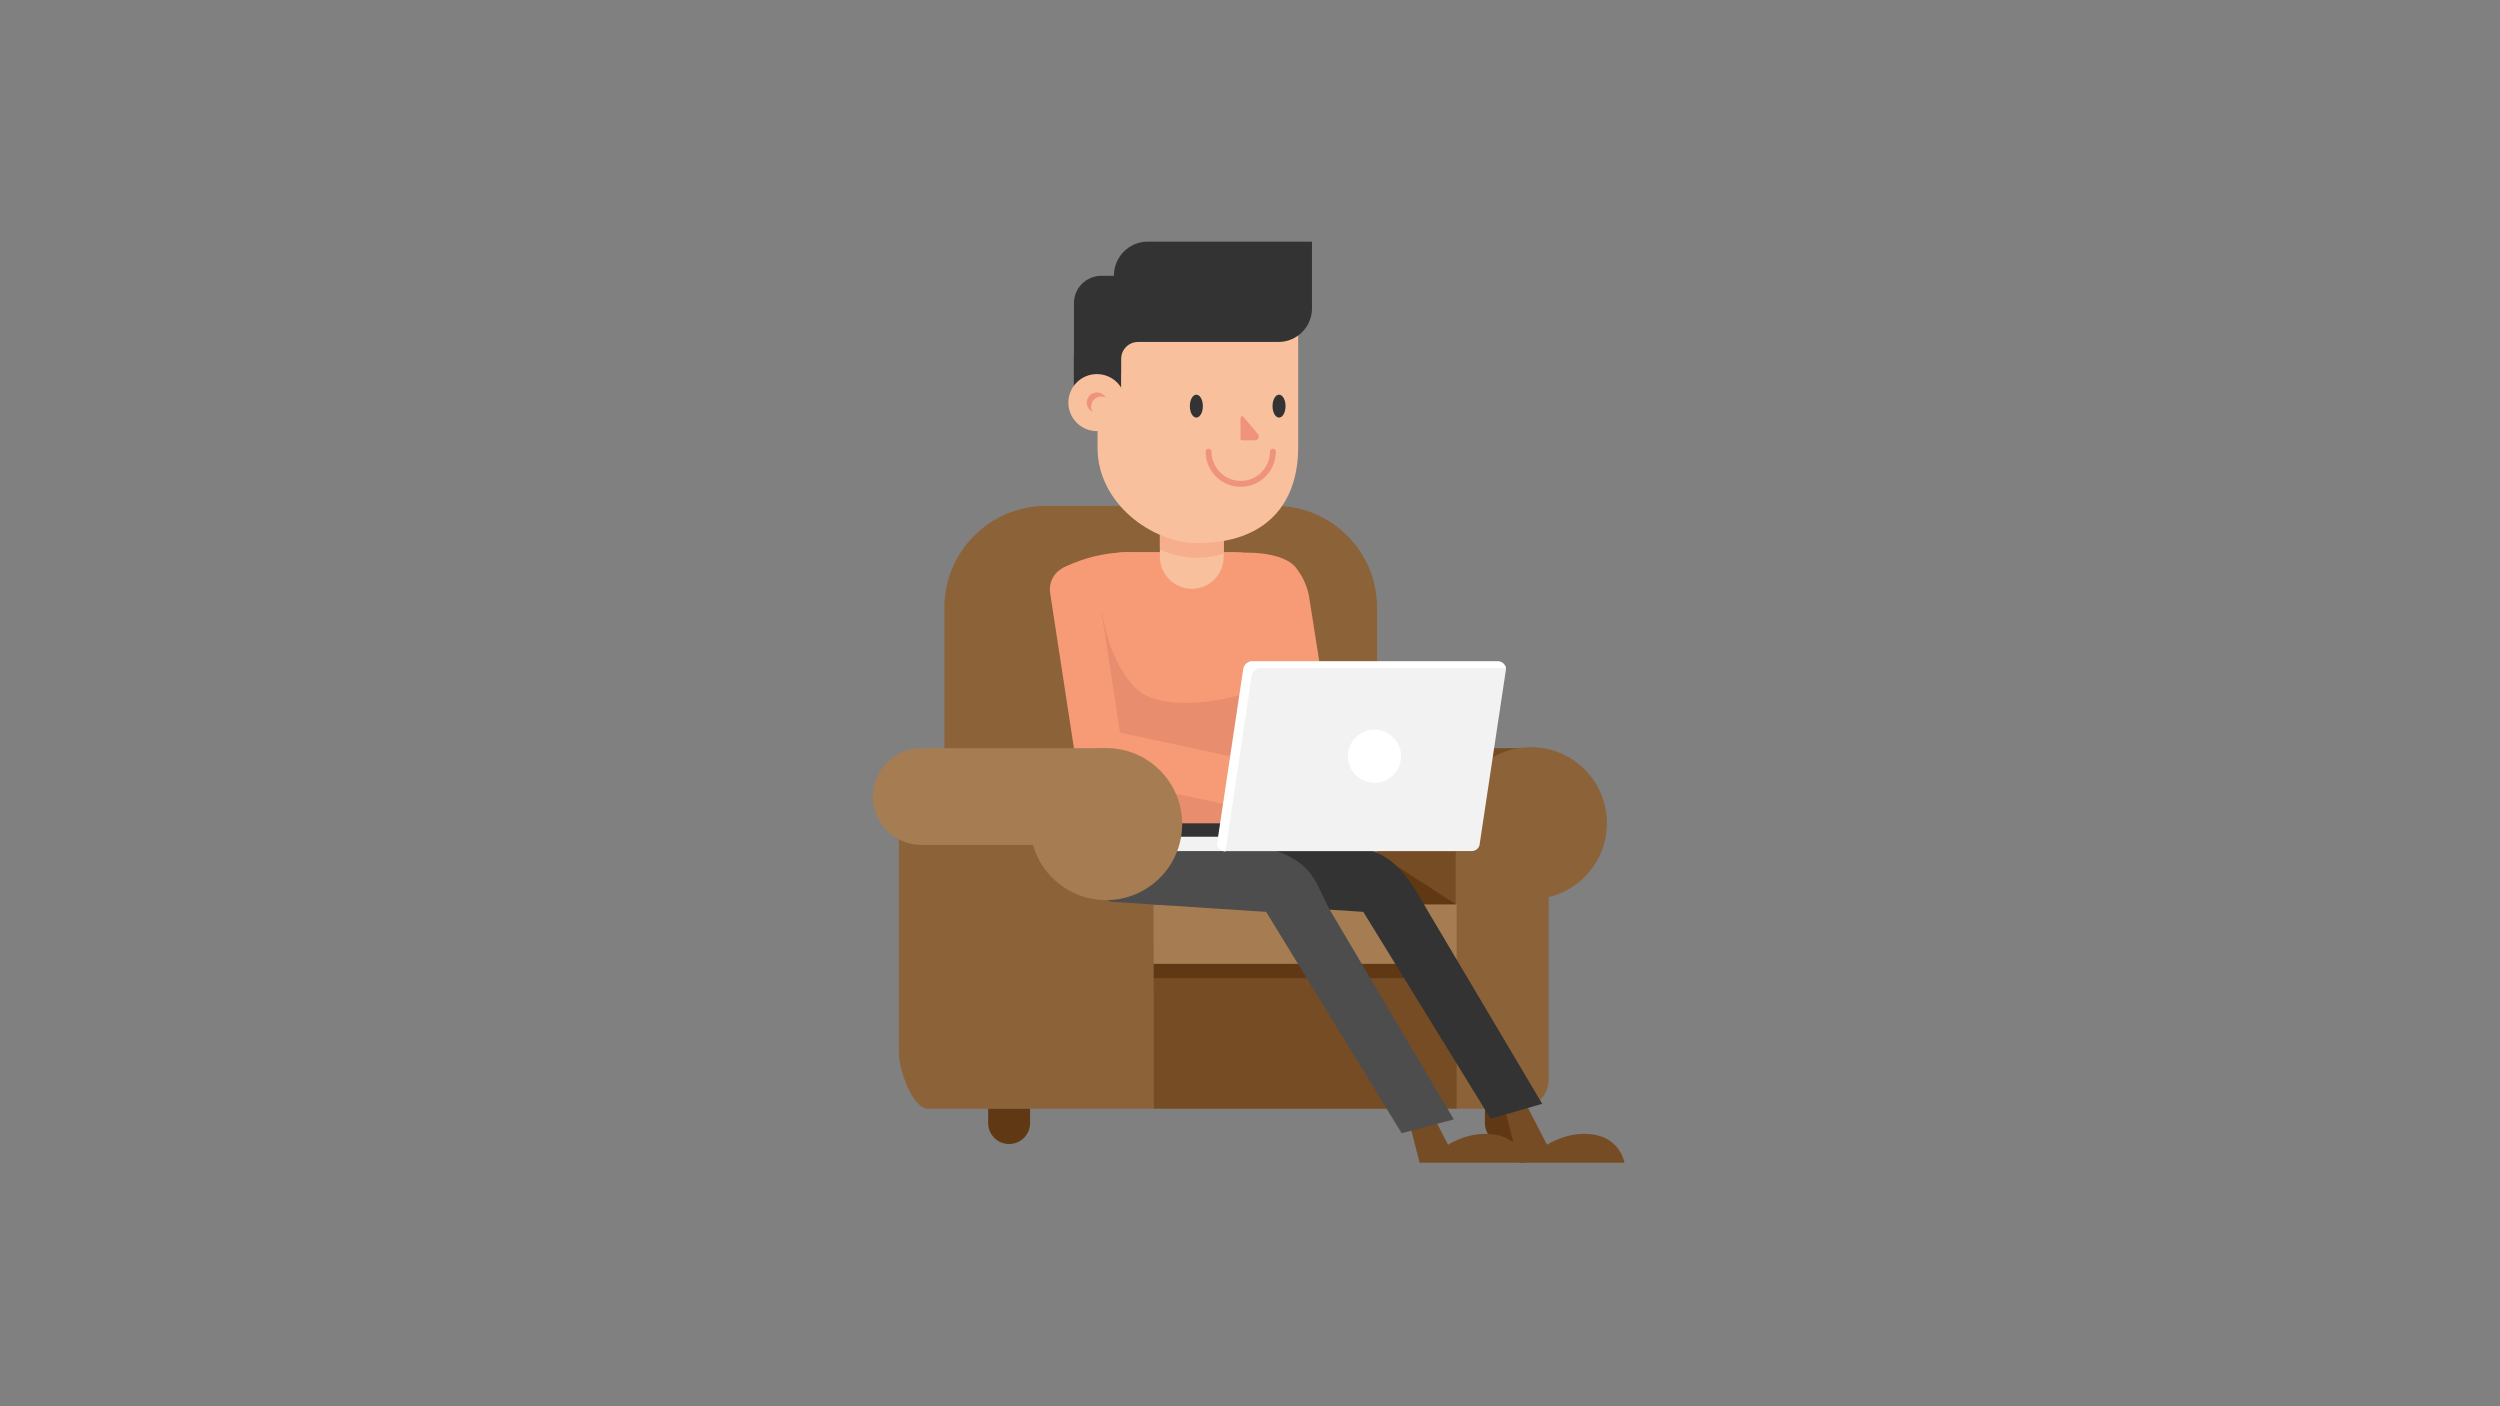 <?xml version="1.0" encoding="utf-8"?>
<!-- Generator: Adobe Illustrator 19.2.0, SVG Export Plug-In . SVG Version: 6.00 Build 0)  -->
<svg version="1.1" id="Layer_1" xmlns="http://www.w3.org/2000/svg" xmlns:xlink="http://www.w3.org/1999/xlink" x="0px" y="0px"
	 viewBox="0 0 1920 1080" style="enable-background:new 0 0 1920 1080;" xml:space="preserve">
<rect x="0" y="0" width="1920" height="1080" fill="#808080" stroke="none"/>
<style type="text/css">
	.st0{fill:#8C6239;}
	.st1{fill:#754C24;}
	.st2{fill:#603813;}
	.st3{fill:#A67C52;}
	.st4{fill:#333333;}
	.st5{fill:#F69B76;}
	.st6{fill:#E88D6D;}
	.st7{fill:#4D4D4D;}
	.st8{fill:#F8C09D;}
	.st9{fill:#F2F2F2;}
	.st10{fill:#FFFFFF;}
	.st11{fill:#F6AE8D;}
	.st12{fill:#EF937E;}
	.st13{fill:none;stroke:#EF937E;stroke-width:4.532;stroke-linecap:round;stroke-miterlimit:10;}
</style>
<path class="st0" d="M1057.6,655.3H725.3V466.7c0-43.2,35-78.2,78.2-78.2h175.9c43.2,0,78.2,35,78.2,78.2V655.3z"/>
<rect x="1057.6" y="574.6" class="st1" width="119.1" height="146"/>
<polygon class="st2" points="1119,695.1 812.8,695.1 812.8,655.3 1057.6,655.3 "/>
<rect x="812.8" y="724" class="st0" width="305.9" height="34.4"/>
<path class="st0" d="M886.1,851.5H713c-12.5,0-22.6-30.1-22.6-42.6V630.3h195.7V851.5z"/>
<path class="st0" d="M1118,851.5h48.8c12.5,0,22.6-10.1,22.6-22.6v-202H1118V851.5z"/>
<circle class="st0" cx="1175.7" cy="632.2" r="58.4"/>
<path class="st2" d="M775,878.6L775,878.6c-8.9,0-16.1-7.2-16.1-16.1v-11h32.2v11C791.1,871.4,783.9,878.6,775,878.6z"/>
<path class="st2" d="M1156.5,878.6L1156.5,878.6c-8.9,0-16.1-7.2-16.1-16.1v-11h32.2v11C1172.6,871.4,1165.4,878.6,1156.5,878.6z"/>
<rect x="886" y="694.6" class="st3" width="232.7" height="45.6"/>
<rect x="886" y="751.4" class="st1" width="232.7" height="100.1"/>
<rect x="886" y="740.3" class="st2" width="232.7" height="11.1"/>
<rect x="841.7" y="631.6" class="st4" width="141.5" height="29.7"/>
<path class="st5" d="M865.1,424h84.1c18.7,0,33.9,15.2,33.9,33.9v173.6h-152V458C831.2,439.2,846.4,424,865.1,424z"/>
<path class="st6" d="M827.7,475l18.7-5.1c0,0,4.7,40.8,28.6,60.9c10.4,8.8,30.9,9.5,43.8,8.8c31.8-1.7,64.2-16.8,64.2-16.8
	l-0.2,109.6l-151.6-0.2L827.7,475z"/>
<path class="st5" d="M816.1,436.3c0,0,20.6-11.7,49-12.2c18.1-0.3-27.7,27.7-27.7,27.7L816.1,436.3z"/>
<path class="st5" d="M950.6,424.6c0,0,36.4-2.8,45.9,13.2c8.6,14.3-17.8,22.3-17.8,22.3L950.6,424.6z"/>
<path class="st1" d="M1080.3,854l10,39h81.3c0,0-3-18-22.9-21.5c-19.8-3.6-36.6,7.7-36.6,7.7l-13-25.2H1080.3z"/>
<path class="st1" d="M1156.3,854l10,39h81.3c0,0-3-18-22.9-21.5c-19.8-3.6-36.6,7.7-36.6,7.7l-15.2-29.5L1156.3,854z"/>
<path class="st4" d="M1020,648.4l-96.3-10.1l-8.8,28.6c-3.3,10.9,2.7,22.4,13.6,25.7l118.5,7.7l97.8,158.9l39.6-11.5l-89.1-150.2
	c-15.8-28.8-29-43.9-53.5-46.6L1020,648.4z"/>
<path class="st7" d="M948.1,648.9l-106.7-10.6l-1.1,28.6c-0.9,14.1,2.7,22.4,13.6,25.7l118.5,7.7l104.1,170l40-10.6l-95.9-162.1
	c-11-21.3-12.7-36.2-46-45.7L948.1,648.9z"/>
<path class="st5" d="M1007.2,588.5L1007.2,588.5c-10.1,1.5-19.5-5.4-21-15.4l-18.5-120.7c-1.5-10.1,5.4-19.5,15.4-21l0,0
	c10.1-1.5,18.9,11,22.1,25.7l17.4,110.4C1024.2,577.5,1017.3,586.9,1007.2,588.5z"/>
<path class="st5" d="M984,572L984,572c3.3-9.7,13.7-14.8,23.4-11.6l61.8,21.9l-11.8,35l-61.8-21.9C985.9,592.1,980.7,581.6,984,572z
	"/>
<path class="st8" d="M1058.6,613.1c0,0,7.7,4.1,16.7,10.9c9.1,6.8,10.1,7.6,13.2,9.2s8.7-3,2-8.9c-6.7-5.9-4.3-6.5-0.4-4.1
	c3.9,2.4,7.7,5.8,9.9,12.3c2.2,6.5,7.1,11.3,10.2,6.8c3.1-4.4-0.4-8.5-0.4-8.5s5,3.9,7.3,0s0-10.4-1.8-13.7c0,0,4.1-3.7-0.6-8.1
	c-4.7-4.4-11.6-13.4-17.4-17.5c-5.8-4.1-30.8-1.1-30.8-1.1L1058.6,613.1z"/>
<path class="st5" d="M846,591.5L846,591.5c-10.1,1.5-19.5-5.4-21-15.4l-18.5-120.7c-1.5-10.1,5.4-19.5,15.4-21h0
	c10.1-1.5,19.5,5.4,21,15.4l18.5,120.7C863,580.5,856.1,589.9,846,591.5z"/>
<path class="st5" d="M829.4,574.9L829.4,574.9c2.1-10,12-16.3,21.9-14.2l101.4,21.8l-7.8,36.1l-101.4-21.8
	C833.6,594.6,827.3,584.8,829.4,574.9z"/>
<path class="st8" d="M945.8,614.4c0,0,8.1,3.3,17.9,9c9.8,5.7,10.9,6.4,14.1,7.7c3.3,1.3,8.3-4,1-9.1c-7.3-5.1-5-5.9-0.8-4
	s8.3,4.9,11.2,11.1c2.9,6.2,8.3,10.4,10.9,5.6c2.6-4.8-1.3-8.4-1.3-8.4s5.4,3.3,7.3-0.9c1.9-4.2-1.2-10.3-3.3-13.4
	c0,0,3.7-4.1-1.5-8c-5.2-3.9-13.1-12-19.3-15.4c-6.2-3.4-30.7,2.4-30.7,2.4L945.8,614.4z"/>
<g>
	<path class="st9" d="M1116.8,653.6H882.7c-3,0-5.5-2.4-5.5-5.5v0c0-3,2.4-5.5,5.5-5.5h234.1c3,0,5.5,2.4,5.5,5.5v0
		C1122.3,651.2,1119.8,653.6,1116.8,653.6z"/>
	<path class="st9" d="M1130.4,653.6H941.3c-3.3,0-6.1-2.7-6.1-6.1l20.1-133.5c0-3.3,2.7-6.1,6.1-6.1h189.1c3.3,0,6.1,2.7,6.1,6.1
		l-20.1,133.5C1136.5,650.9,1133.7,653.6,1130.4,653.6z"/>
	<path class="st10" d="M941.1,653.8L961.1,520c0-3.3,3.4-7,6.7-7h188.7c-0.2-2-2.8-5-6-5H961.3c-3.3,0-6.6,3.2-6.6,6.5L934.7,648
		c0,3.3,3.3,6,6.6,6h0.5C941.7,654,941.1,653.9,941.1,653.8z"/>
	<circle class="st10" cx="1055.6" cy="580.8" r="20.4"/>
</g>
<circle class="st3" cx="849.5" cy="632.9" r="58.4"/>
<path class="st3" d="M707.6,648.9h141.9v-74.3H707.6c-20.5,0-37.2,16.6-37.2,37.2v0C670.4,632.3,687.1,648.9,707.6,648.9z"/>
<path class="st8" d="M939.8,427.7c0,13.4-10.9,24.5-24.3,24.5h0h-0.2c-13.4,0-24.5-11.1-24.5-24.5v-21.5h49V427.7z"/>
<path class="st11" d="M890.8,422.1c9.5,4.1,19.4,6.3,28.9,6.3c6.6,0,13.4-1.1,20.1-3.1v-15.5h-49V422.1z"/>
<path class="st8" d="M919.7,417.1c-34.9,0-76.8-30.5-76.8-73.2V215.4h154.1v128.5C996.9,386.6,972.6,417.1,919.7,417.1z"/>
<rect x="824.7" y="272.5" class="st4" width="36.3" height="39"/>
<circle class="st8" cx="842.4" cy="309.2" r="21.9"/>
<path class="st12" d="M838,312.3c0-4.3,3.5-7.8,7.8-7.8c1.2,0,2.3,0.3,3.3,0.7c-1.4-2.3-3.8-3.8-6.7-3.8c-4.3,0-7.8,3.5-7.8,7.8
	c0,3.1,1.8,5.8,4.5,7C838.4,315.1,838,313.7,838,312.3z"/>
<path class="st4" d="M855.5,211.4v0.4H846c-11.7,0-21.2,9.3-21.2,20.9l0-0.2v29.9V287H861v-11.1c0-7.4,5.7-13.3,13.2-13.3h107.8
	c14.1,0,25.6-11.6,25.6-25.7v-51.3H881.3C867.3,185.5,855.5,197.3,855.5,211.4z"/>
<path class="st13" d="M928.2,346.9c0,13.6,11.1,24.7,24.7,24.7l0,0c13.6,0,24.7-11.1,24.7-24.7"/>
<path class="st12" d="M952.7,321v15.9c0,0.7,0.9,1.3,1.6,1.3h9.4c2.6,0,4-3,2.3-4.9l-10.9-13C954.4,319.2,952.7,319.7,952.7,321z"/>
<ellipse class="st4" cx="918.8" cy="311.9" rx="5" ry="8.8"/>
<ellipse class="st4" cx="982.3" cy="311.9" rx="5" ry="8.8"/>
</svg>
